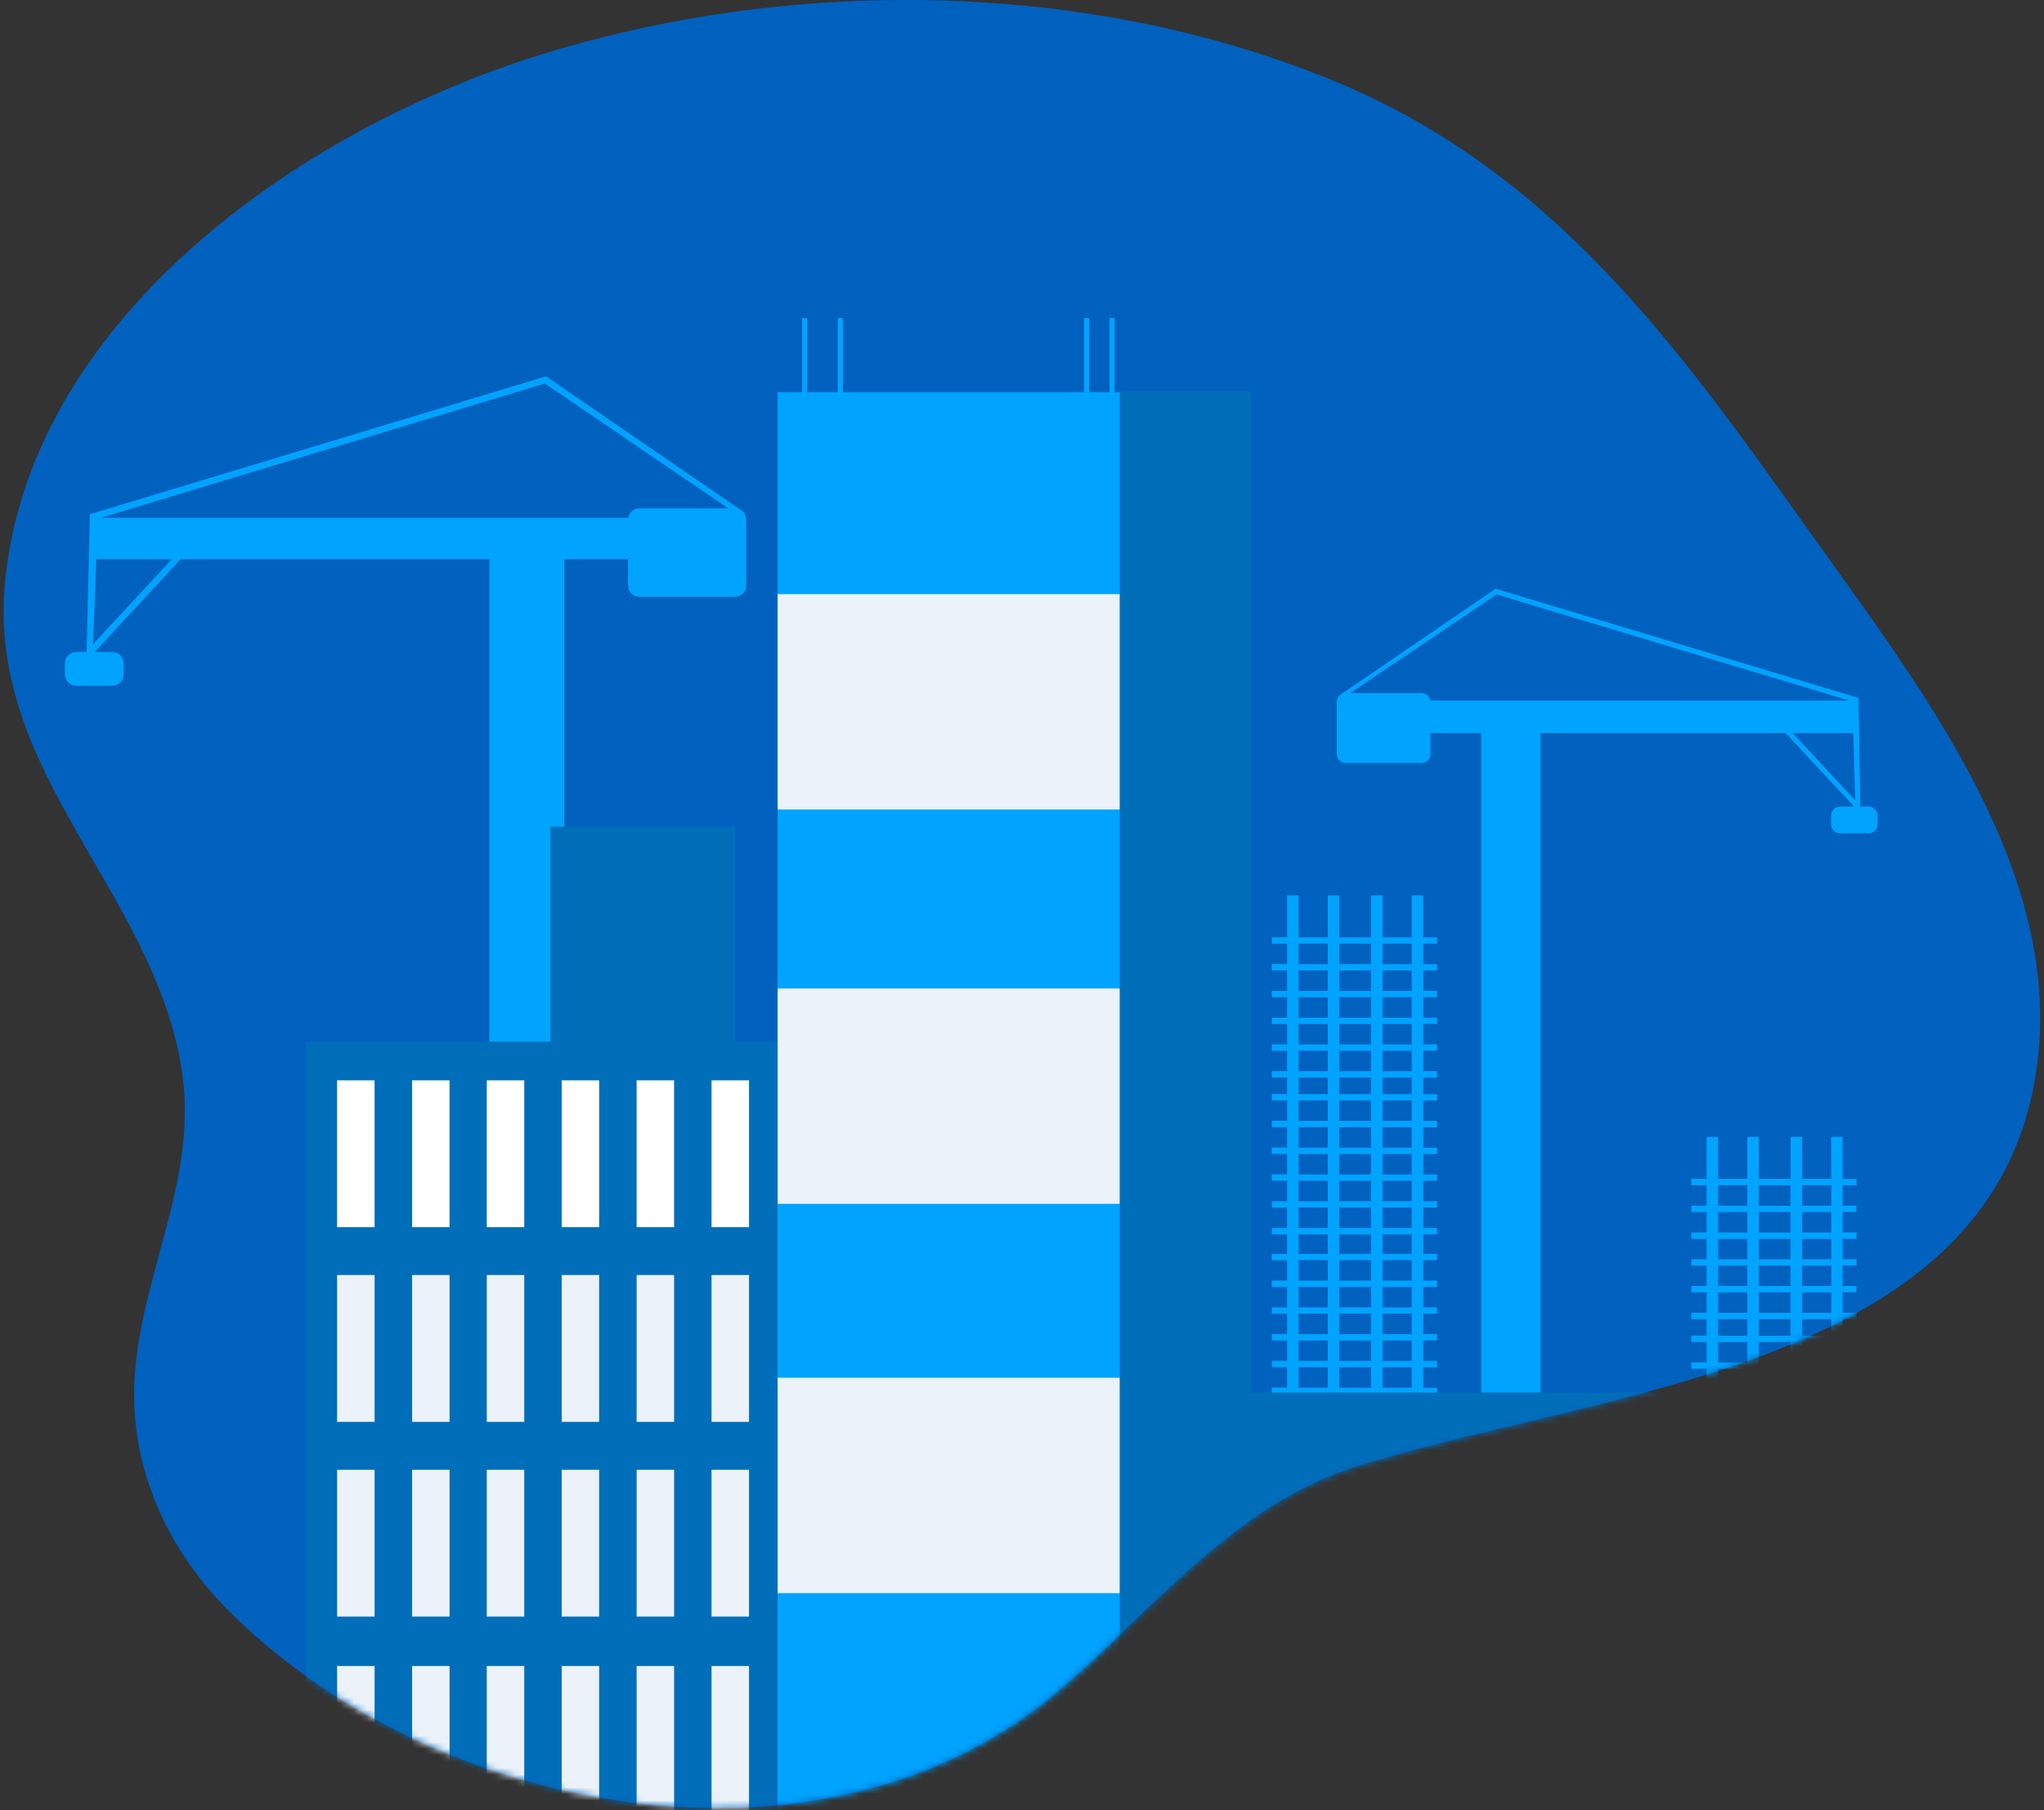 <svg width="315" height="279" viewBox="0 0 315 279" fill="none" xmlns="http://www.w3.org/2000/svg">
<rect x="0" y="0" width="315" height="279" fill="#333333" stroke="none"/>
<path d="M206.074 12.684C168.576 -2.934 123.407 -3.716 84.494 8.066C45.152 19.976 4.514 49.964 0.762 89.811C-1.989 119.046 23.497 137.302 27.957 164.565C30.668 181.122 22.122 195.413 20.81 211.389C19.689 224.978 25.095 238 35.08 248.103C66.099 279.475 126.587 291.607 163.011 260.724C177.352 248.562 190.032 231.847 209.452 225.867C248.477 213.842 308.114 210.78 313.98 163.841C317.558 135.216 298.034 108.691 281.626 85.81C261.148 57.249 241.68 27.52 206.074 12.684Z" fill="#0061BF"/>
<mask id="mask0_2592_1042" style="mask-type:alpha" maskUnits="userSpaceOnUse" x="0" y="0" width="315" height="279">
<path d="M206.074 12.684C168.576 -2.934 123.407 -3.716 84.494 8.066C45.152 19.976 4.514 49.964 0.762 89.811C-1.989 119.046 23.497 137.302 27.957 164.565C30.668 181.122 22.122 195.413 20.81 211.389C19.689 224.978 25.095 238 35.08 248.103C66.099 279.475 126.587 291.607 163.011 260.724C177.352 248.562 190.032 231.847 209.452 225.867C248.477 213.842 308.114 210.78 313.98 163.841C317.558 135.216 298.034 108.691 281.626 85.81C261.148 57.249 241.68 27.52 206.074 12.684Z" fill="#0061BF"/>
</mask>
<g mask="url(#mask0_2592_1042)">
<path d="M114.312 78.687H114.292L114.192 78.617L84.15 58L13.851 79.252L13.347 100.483H11.749C11.288 100.483 10.846 100.666 10.518 100.991C10.191 101.317 10.005 101.759 10 102.221V103.963C10.005 104.425 10.191 104.867 10.518 105.193C10.846 105.518 11.288 105.701 11.749 105.701H17.32C17.779 105.697 18.218 105.513 18.543 105.187C18.867 104.861 19.051 104.42 19.055 103.96V102.219C19.051 101.758 18.866 101.319 18.542 100.993C18.217 100.668 17.779 100.484 17.32 100.48H14.603L27.86 86.17H75.412V273H86.966V86.17H96.791V90.232C96.791 90.695 96.973 91.139 97.298 91.468C97.623 91.797 98.064 91.984 98.525 91.988H113.265C113.727 91.984 114.168 91.797 114.493 91.468C114.818 91.139 115 90.695 115 90.232V80.077C114.999 79.808 114.937 79.543 114.817 79.302C114.698 79.061 114.525 78.85 114.312 78.687ZM14.356 99.263L14.848 86.179H26.478L14.356 99.263ZM98.534 78.336C98.123 78.34 97.727 78.488 97.415 78.756C97.103 79.023 96.894 79.393 96.826 79.799H15.603L83.983 59.112L112.21 78.336H98.534Z" fill="#00A3FE"/>
<path d="M287.981 124.308H286.701L286.417 107.568L230.496 90.733L206.587 107.057L207.374 106.808C207.01 106.809 206.661 106.954 206.404 107.211C206.146 107.468 206.001 107.817 206 108.181V116.207C206 116.572 206.145 116.921 206.402 117.18C206.66 117.438 207.01 117.583 207.374 117.584H219.077C219.442 117.583 219.792 117.438 220.049 117.18C220.307 116.921 220.452 116.572 220.452 116.207V112.998H228.251V260.664H237.429V112.998H275.199L285.724 124.308H283.566C283.201 124.309 282.851 124.455 282.593 124.713C282.334 124.971 282.189 125.321 282.188 125.686V127.059C282.189 127.424 282.335 127.773 282.593 128.031C282.851 128.288 283.201 128.433 283.566 128.433H288C288.361 128.428 288.706 128.281 288.961 128.024C289.215 127.767 289.358 127.421 289.359 127.059V125.682C289.357 125.318 289.211 124.969 288.953 124.712C288.695 124.454 288.345 124.309 287.981 124.308ZM220.433 107.954C220.375 107.636 220.208 107.349 219.96 107.142C219.713 106.934 219.4 106.82 219.077 106.819H208.098L230.632 91.623L284.914 107.966L220.433 107.954ZM276.278 112.998H285.626L285.898 123.34L276.278 112.998Z" fill="#00A3FE"/>
<path d="M221.477 145.443V144.463H219.334V138H217.558V144.463H213.06V138H211.285V144.463H206.397V138H204.621V144.463H200.123V138H198.351V144.463H196V145.443H198.351V148.591H196V149.571H198.351V152.72H196V153.7H198.351V156.848H196V157.828H198.351V160.972H196V161.952H198.351V165.086H196V166.066H198.351V168.612H196V169.592H198.351V172.737H196V173.717H198.351V176.865H196V177.845H198.351V180.993H196V181.97H198.351V185.141H196V186.121H198.351V189.269H196V190.249H198.351V193.25H196V194.222H198.351V197.37H196V198.35H198.351V201.495H196V202.475H198.351V205.623H196V206.603H198.351V209.736H196V210.716H198.351V213.861H196V214.841H198.351V217.387H196V218.368H198.351V221.516H196V222.492H198.351V225.64H196V226.62H198.351V229.791H196V230.771H198.351V233.916H196V234.896H198.351V238.044H196V239.024H198.351V241.832H196V242.812H198.351V245.956H196V246.936H198.351V250.085H196V251.065H198.351V254.213H196V255.189H198.351V258.337H196V259.306H198.351V262.454H196V263.434H198.351V265.981H196V266.957H198.351V270.106H196V271.086H198.351V274.234H196V275.199H221.481V274.219H219.338V271.071H221.481V270.09H219.338V266.942H221.481V265.966H219.338V263.419H221.481V262.439H219.338V259.306H221.481V258.326H219.338V255.178H221.481V254.202H219.338V251.053H221.481V250.073H219.338V246.925H221.481V245.945H219.338V242.801H221.481V241.82H219.338V239.013H221.481V238.033H219.338V234.884H221.481V233.904H219.338V230.76H221.481V229.791H219.338V226.643H221.481V225.663H219.338V222.515H221.481V221.538H219.338V218.39H221.481V217.41H219.338V214.864H221.481V213.884H219.338V210.739H221.481V209.736H219.338V206.588H221.481V205.608H219.338V202.471H221.481V201.491H219.338V198.347H221.481V197.367H219.338V194.222H221.481V193.238H219.338V190.238H221.481V189.258H219.338V186.109H221.481V185.141H219.338V181.992H221.481V181.016H219.338V177.868H221.481V176.888H219.338V173.739H221.481V172.759H219.338V169.615H221.481V168.635H219.338V166.088H221.481V165.086H219.338V161.937H221.481V160.957H219.338V157.813H221.481V156.833H219.338V153.696H221.481V152.716H219.338V149.571H221.481V148.595H219.338V145.447L221.477 145.443ZM211.285 145.443V148.591H206.397V145.443H211.285ZM206.397 270.106V266.957H211.285V270.106H206.397ZM211.285 271.086V274.234H206.397V271.086H211.285ZM206.397 265.981V263.434H211.285V265.981H206.397ZM206.397 262.454V259.306H211.285V262.454H206.397ZM206.397 258.326V255.178H211.285V258.326H206.397ZM206.397 254.202V251.053H211.285V254.202H206.397ZM206.397 250.073V246.925H211.285V250.073H206.397ZM206.397 245.945V242.801H211.285V245.945H206.397ZM206.397 241.82V239.013H211.285V241.82H206.397ZM206.397 238.037V234.888H211.285V238.037H206.397ZM206.397 233.908V230.764H211.285V233.908H206.397ZM206.397 229.784V226.635H211.285V229.791L206.397 229.784ZM206.397 225.655V222.507H211.285V225.655H206.397ZM206.397 221.531V218.383H211.285V221.531H206.397ZM206.397 217.403V214.856H211.285V217.403H206.397ZM206.397 213.876V210.731H211.285V213.876H206.397ZM206.397 209.751V206.603H211.285V209.736L206.397 209.751ZM206.397 205.623V202.471H211.285V205.619L206.397 205.623ZM206.397 201.495V198.347H211.285V201.491L206.397 201.495ZM206.397 197.37V194.222H211.285V197.37H206.397ZM206.397 193.242V190.241H211.285V193.242H206.397ZM206.397 189.261V186.113H211.285V189.261H206.397ZM206.397 185.133V181.985H211.285V185.141L206.397 185.133ZM206.397 181.008V177.86H211.285V181.008H206.397ZM206.397 176.88V173.732H211.285V176.88H206.397ZM206.397 172.752V169.607H211.285V172.752H206.397ZM206.397 168.627V166.081H211.285V168.627H206.397ZM206.397 165.101V161.952H211.285V165.086L206.397 165.101ZM206.397 160.972V157.828H211.285V160.972H206.397ZM206.397 156.848V153.696H211.285V156.844L206.397 156.848ZM206.397 152.72V149.571H211.285V152.72H206.397ZM200.123 145.447H204.621V148.595H200.123V145.447ZM200.123 149.571H204.621V152.72H200.123V149.571ZM200.123 153.7H204.621V156.848H200.123V153.7ZM200.123 157.828H204.621V160.972H200.123V157.828ZM200.123 161.952H204.621V165.086H200.123V161.952ZM200.123 166.081H204.621V168.627H200.123V166.081ZM200.123 169.607H204.621V172.752H200.123V169.607ZM200.123 173.732H204.621V176.88H200.123V173.732ZM200.123 177.86H204.621V181.008H200.123V177.86ZM200.123 181.985H204.621V185.141H200.123V181.985ZM200.123 186.113H204.621V189.261H200.123V186.113ZM200.123 190.241H204.621V193.242H200.123V190.241ZM200.123 194.222H204.621V197.37H200.123V194.222ZM200.123 198.35H204.621V201.495H200.123V198.35ZM200.123 202.475H204.621V205.623H200.123V202.475ZM200.123 206.603H204.621V209.736H200.123V206.603ZM200.123 210.731H204.621V213.876H200.123V210.731ZM200.123 214.856H204.621V217.403H200.123V214.856ZM200.123 218.383H204.621V221.531H200.123V218.383ZM200.123 222.507H204.621V225.655H200.123V222.507ZM200.123 226.635H204.621V229.791H200.123V226.635ZM200.123 230.764H204.621V233.908H200.123V230.764ZM200.123 234.888H204.621V238.037H200.123V234.888ZM200.123 239.017H204.621V241.824H200.123V239.017ZM200.123 242.801H204.621V245.945H200.123V242.801ZM200.123 246.925H204.621V250.073H200.123V246.925ZM200.123 251.053H204.621V254.202H200.123V251.053ZM200.123 255.178H204.621V258.326H200.123V255.178ZM200.123 259.306H204.621V262.454H200.123V259.306ZM200.123 263.434H204.621V265.981H200.123V263.434ZM200.123 266.957H204.621V270.106H200.123V266.957ZM200.123 271.086H204.621V274.234H200.123V271.086ZM217.558 274.234H213.06V271.086H217.558V274.234ZM217.558 270.106H213.06V266.957H217.558V270.106ZM217.558 265.981H213.06V263.434H217.558V265.981ZM217.558 262.454H213.06V259.306H217.558V262.454ZM217.558 258.326H213.06V255.178H217.558V258.326ZM217.558 254.202H213.06V251.053H217.558V254.202ZM217.558 250.073H213.06V246.925H217.558V250.073ZM217.558 245.945H213.06V242.801H217.558V245.945ZM217.558 241.82H213.06V239.013H217.558V241.82ZM217.558 238.037H213.06V234.888H217.558V238.037ZM217.558 233.908H213.06V230.764H217.558V233.908ZM217.558 229.784H213.06V226.635H217.558V229.784ZM217.558 225.655H213.06V222.507H217.558V225.655ZM217.558 221.531H213.06V218.383H217.558V221.531ZM217.558 217.403H213.06V214.856H217.558V217.403ZM217.558 213.876H213.06V210.731H217.558V213.876ZM217.558 209.751H213.06V206.603H217.558V209.751ZM217.558 205.623H213.06V202.471H217.558V205.623ZM217.558 201.495H213.06V198.347H217.558V201.495ZM217.558 197.37H213.06V194.222H217.558V197.37ZM217.558 193.242H213.06V190.241H217.558V193.242ZM217.558 189.261H213.06V186.113H217.558V189.261ZM217.558 185.133H213.06V181.985H217.558V185.133ZM217.558 181.008H213.06V177.86H217.558V181.008ZM217.558 176.88H213.06V173.732H217.558V176.88ZM217.558 172.752H213.06V169.607H217.558V172.752ZM217.558 168.627H213.06V166.081H217.558V168.627ZM217.558 165.101H213.06V161.952H217.558V165.101ZM217.558 160.972H213.06V157.828H217.558V160.972ZM217.558 156.848H213.06V153.696H217.558V156.848ZM217.558 152.72H213.06V149.571H217.558V152.72ZM217.558 148.595H213.06V145.447H217.558V148.595Z" fill="#00A3FE"/>
<path d="M124.401 49.02H123.617V62.975H124.401V49.02Z" fill="#00A3FE"/>
<path d="M167.854 49.02H167.07V62.975H167.854V49.02Z" fill="#00A3FE"/>
<path d="M129.893 49.02H129.109V62.975H129.893V49.02Z" fill="#00A3FE"/>
<path d="M171.776 49.02H170.992V62.975H171.776V49.02Z" fill="#00A3FE"/>
<path d="M192.669 60.435H119.82V287H192.669V60.435Z" fill="#00A3FE"/>
<path d="M172.573 91.57H119.844V124.763H172.573V91.57Z" fill="#EBF2F9"/>
<path d="M172.573 152.349H119.844V185.542H172.573V152.349Z" fill="#EBF2F9"/>
<path d="M172.573 212.343H119.844V245.536H172.573V212.343Z" fill="#EBF2F9"/>
<path d="M273.686 245.323V214.628H192.701V60.307H172.578V287H192.701H274.08L284.193 245.323H273.686Z" fill="#016EB9"/>
<path d="M263 286.986H264.775V284.148H269.273V286.993H271.049V284.144H274.771L275.009 283.164H271.049V280.019H275.774L277.928 271.123H277.724V267.979H278.704L278.943 266.999H277.724V263.851H279.708L279.942 262.871H277.724V259.726H280.707L280.946 258.75H277.724V255.602H281.707L281.945 254.621H277.724V252.075H282.222V253.49L283.997 246.172V243.822H284.539L284.777 242.842H283.971V239.694H285.542L285.781 238.714H283.971V235.569H286.114V234.589H283.971V231.441H286.114V230.461H283.971V227.456H286.114V226.48H283.971V223.332H286.114V222.352H283.971V219.204H286.114V218.224H283.971V215.079H286.114V214.091H283.971V210.951H286.114V209.971H283.971V206.822H286.114V205.846H283.971V203.3H286.114V202.32H283.971V199.171H286.114V198.199H283.971V195.051H286.114V194.074H283.971V190.926H286.114V189.946H283.971V186.798H286.114V185.818H283.971V182.685H286.114V181.705H283.971V175.223H282.195V181.686H277.724V175.223H275.948V181.686H271.049V175.223H269.273V181.686H264.775V175.223H263V181.686H260.648V182.685H263V185.829H260.648V186.809H263V189.957H260.648V190.937H263V194.086H260.648V195.062H263V198.199H260.648V199.179H263V202.327H260.648V203.307H263V205.854H260.648V206.83H263V209.978H260.648V210.958H263V214.091H260.648V215.072H263V218.216H260.648V219.196H263V222.344H260.648V223.324H263V226.473H260.648V227.449H263V230.453H260.648V231.433H263V234.582H260.648V235.562H263V238.706H260.648V239.686H263V242.85H260.648V243.83H263V246.978H260.648V247.954H263V251.102H260.648V252.082H263V254.629H260.648V255.609H263V258.742H260.648V259.718H263V262.867H260.648V263.847H263V266.995H260.648V267.975H263V271.12H260.648V272.1H263V275.248H260.648V276.228H263V279.036H260.648V280.016H263V283.16H260.648V284.14H263V286.986ZM277.724 182.685H282.222V185.829H277.724V182.685ZM277.724 186.809H282.222V189.957H277.724V186.809ZM277.724 190.937H282.222V194.086H277.724V190.937ZM277.724 195.062H282.222V198.199H277.724V195.062ZM277.724 199.19H282.222V202.339H277.724V199.19ZM277.724 203.319H282.222V205.865H277.724V203.319ZM277.724 206.841H282.222V209.99H277.724V206.841ZM277.724 210.97H282.222V214.091H277.724V210.97ZM277.724 215.098H282.222V218.242H277.724V215.098ZM277.724 219.223H282.222V222.371H277.724V219.223ZM277.724 223.351H282.222V226.499H277.724V223.351ZM277.724 227.475H282.222V230.48H277.724V227.475ZM277.724 231.46H282.222V234.608H277.724V231.46ZM277.724 235.588H282.222V238.733H277.724V235.588ZM277.724 239.713H282.222V242.85H277.724V239.713ZM277.724 243.841H282.222V246.989H277.724V243.841ZM277.724 247.966H282.222V251.114H277.724V247.966ZM271.049 182.685H275.937V185.829H271.049V182.685ZM271.049 186.809H275.937V189.957H271.049V186.809ZM271.049 190.937H275.937V194.086H271.049V190.937ZM271.049 195.062H275.937V198.199H271.049V195.062ZM271.049 199.19H275.937V202.339H271.049V199.19ZM271.049 203.319H275.937V205.865H271.049V203.319ZM271.049 206.841H275.937V209.99H271.049V206.841ZM271.049 210.97H275.937V214.091H271.049V210.97ZM271.049 215.098H275.937V218.242H271.049V215.098ZM271.049 219.223H275.937V222.371H271.049V219.223ZM271.049 223.351H275.937V226.499H271.049V223.351ZM271.049 227.475H275.937V230.48H271.049V227.475ZM271.049 231.46H275.937V234.608H271.049V231.46ZM271.049 235.588H275.937V238.733H271.049V235.588ZM271.049 239.713H275.937V242.85H271.049V239.713ZM271.049 243.841H275.937V246.989H271.049V243.841ZM271.049 247.966H275.937V251.114H271.049V247.966ZM271.049 252.094H275.937V254.64H271.049V252.094ZM271.049 255.62H275.937V258.742H271.049V255.62ZM271.049 259.745H275.937V262.893H271.049V259.745ZM271.049 263.873H275.937V267.022H271.049V263.873ZM271.049 268.002H275.937V271.146H271.049V268.002ZM271.049 272.126H275.937V275.274H271.049V272.126ZM271.049 276.254H275.937V279.062H271.049V276.254ZM264.775 182.685H269.273V185.829H264.775V182.685ZM264.775 186.809H269.273V189.957H264.775V186.809ZM264.775 190.937H269.273V194.086H264.775V190.937ZM264.775 195.062H269.273V198.199H264.775V195.062ZM264.775 199.19H269.273V202.339H264.775V199.19ZM264.775 203.319H269.273V205.865H264.775V203.319ZM264.775 206.841H269.273V209.99H264.775V206.841ZM264.775 210.97H269.273V214.091H264.775V210.97ZM264.775 215.098H269.273V218.242H264.775V215.098ZM264.775 219.223H269.273V222.371H264.775V219.223ZM264.775 223.351H269.273V226.499H264.775V223.351ZM264.775 227.475H269.273V230.48H264.775V227.475ZM264.775 231.46H269.273V234.608H264.775V231.46ZM264.775 235.588H269.273V238.733H264.775V235.588ZM264.775 239.713H269.273V242.85H264.775V239.713ZM264.775 243.841H269.273V246.989H264.775V243.841ZM264.775 247.966H269.273V251.114H264.775V247.966ZM264.775 252.094H269.273V254.64H264.775V252.094ZM264.775 255.62H269.273V258.742H264.775V255.62ZM264.775 259.745H269.273V262.893H264.775V259.745ZM264.775 263.873H269.273V267.022H264.775V263.873ZM264.775 268.002H269.273V271.146H264.775V268.002ZM264.775 272.126H269.273V275.274H264.775V272.126ZM264.775 276.254H269.273V279.062H264.775V276.254ZM264.775 280.038H269.273V283.183H264.775V280.038Z" fill="#00A3FE"/>
<path d="M119.819 160.548H47.156V287.004H119.819V160.548Z" fill="#016EB9"/>
<path d="M57.727 166.504H51.953V189.136H57.727V166.504Z" fill="white"/>
<path d="M69.282 166.504H63.508V189.136H69.282V166.504Z" fill="white"/>
<path d="M80.79 166.504H75.016V189.136H80.79V166.504Z" fill="white"/>
<path d="M92.336 166.504H86.562V189.136H92.336V166.504Z" fill="white"/>
<path d="M103.883 166.504H98.109V189.136H103.883V166.504Z" fill="white"/>
<path d="M115.43 166.504H109.656V189.136H115.43V166.504Z" fill="white"/>
<path d="M57.727 196.514H51.953V219.146H57.727V196.514Z" fill="#EBF2F9"/>
<path d="M69.282 196.514H63.508V219.146H69.282V196.514Z" fill="#EBF2F9"/>
<path d="M80.79 196.514H75.016V219.146H80.79V196.514Z" fill="#EBF2F9"/>
<path d="M92.336 196.514H86.562V219.146H92.336V196.514Z" fill="#EBF2F9"/>
<path d="M103.883 196.514H98.109V219.146H103.883V196.514Z" fill="#EBF2F9"/>
<path d="M115.43 196.514H109.656V219.146H115.43V196.514Z" fill="#EBF2F9"/>
<path d="M57.727 226.524H51.953V249.156H57.727V226.524Z" fill="#EBF2F9"/>
<path d="M69.282 226.524H63.508V249.156H69.282V226.524Z" fill="#EBF2F9"/>
<path d="M80.79 226.524H75.016V249.156H80.79V226.524Z" fill="#EBF2F9"/>
<path d="M92.336 226.524H86.562V249.156H92.336V226.524Z" fill="#EBF2F9"/>
<path d="M103.883 226.524H98.109V249.156H103.883V226.524Z" fill="#EBF2F9"/>
<path d="M115.43 226.524H109.656V249.156H115.43V226.524Z" fill="#EBF2F9"/>
<path d="M57.727 256.77H51.953V279.401H57.727V256.77Z" fill="#EBF2F9"/>
<path d="M69.282 256.77H63.508V279.401H69.282V256.77Z" fill="#EBF2F9"/>
<path d="M80.79 256.77H75.016V279.401H80.79V256.77Z" fill="#EBF2F9"/>
<path d="M92.336 256.77H86.562V279.401H92.336V256.77Z" fill="#EBF2F9"/>
<path d="M103.883 256.77H98.109V279.401H103.883V256.77Z" fill="#EBF2F9"/>
<path d="M115.43 256.77H109.656V279.401H115.43V256.77Z" fill="#EBF2F9"/>
<path d="M113.319 127.411H84.828V161.399H113.319V127.411Z" fill="#016EB9"/>
</g>
</svg>
